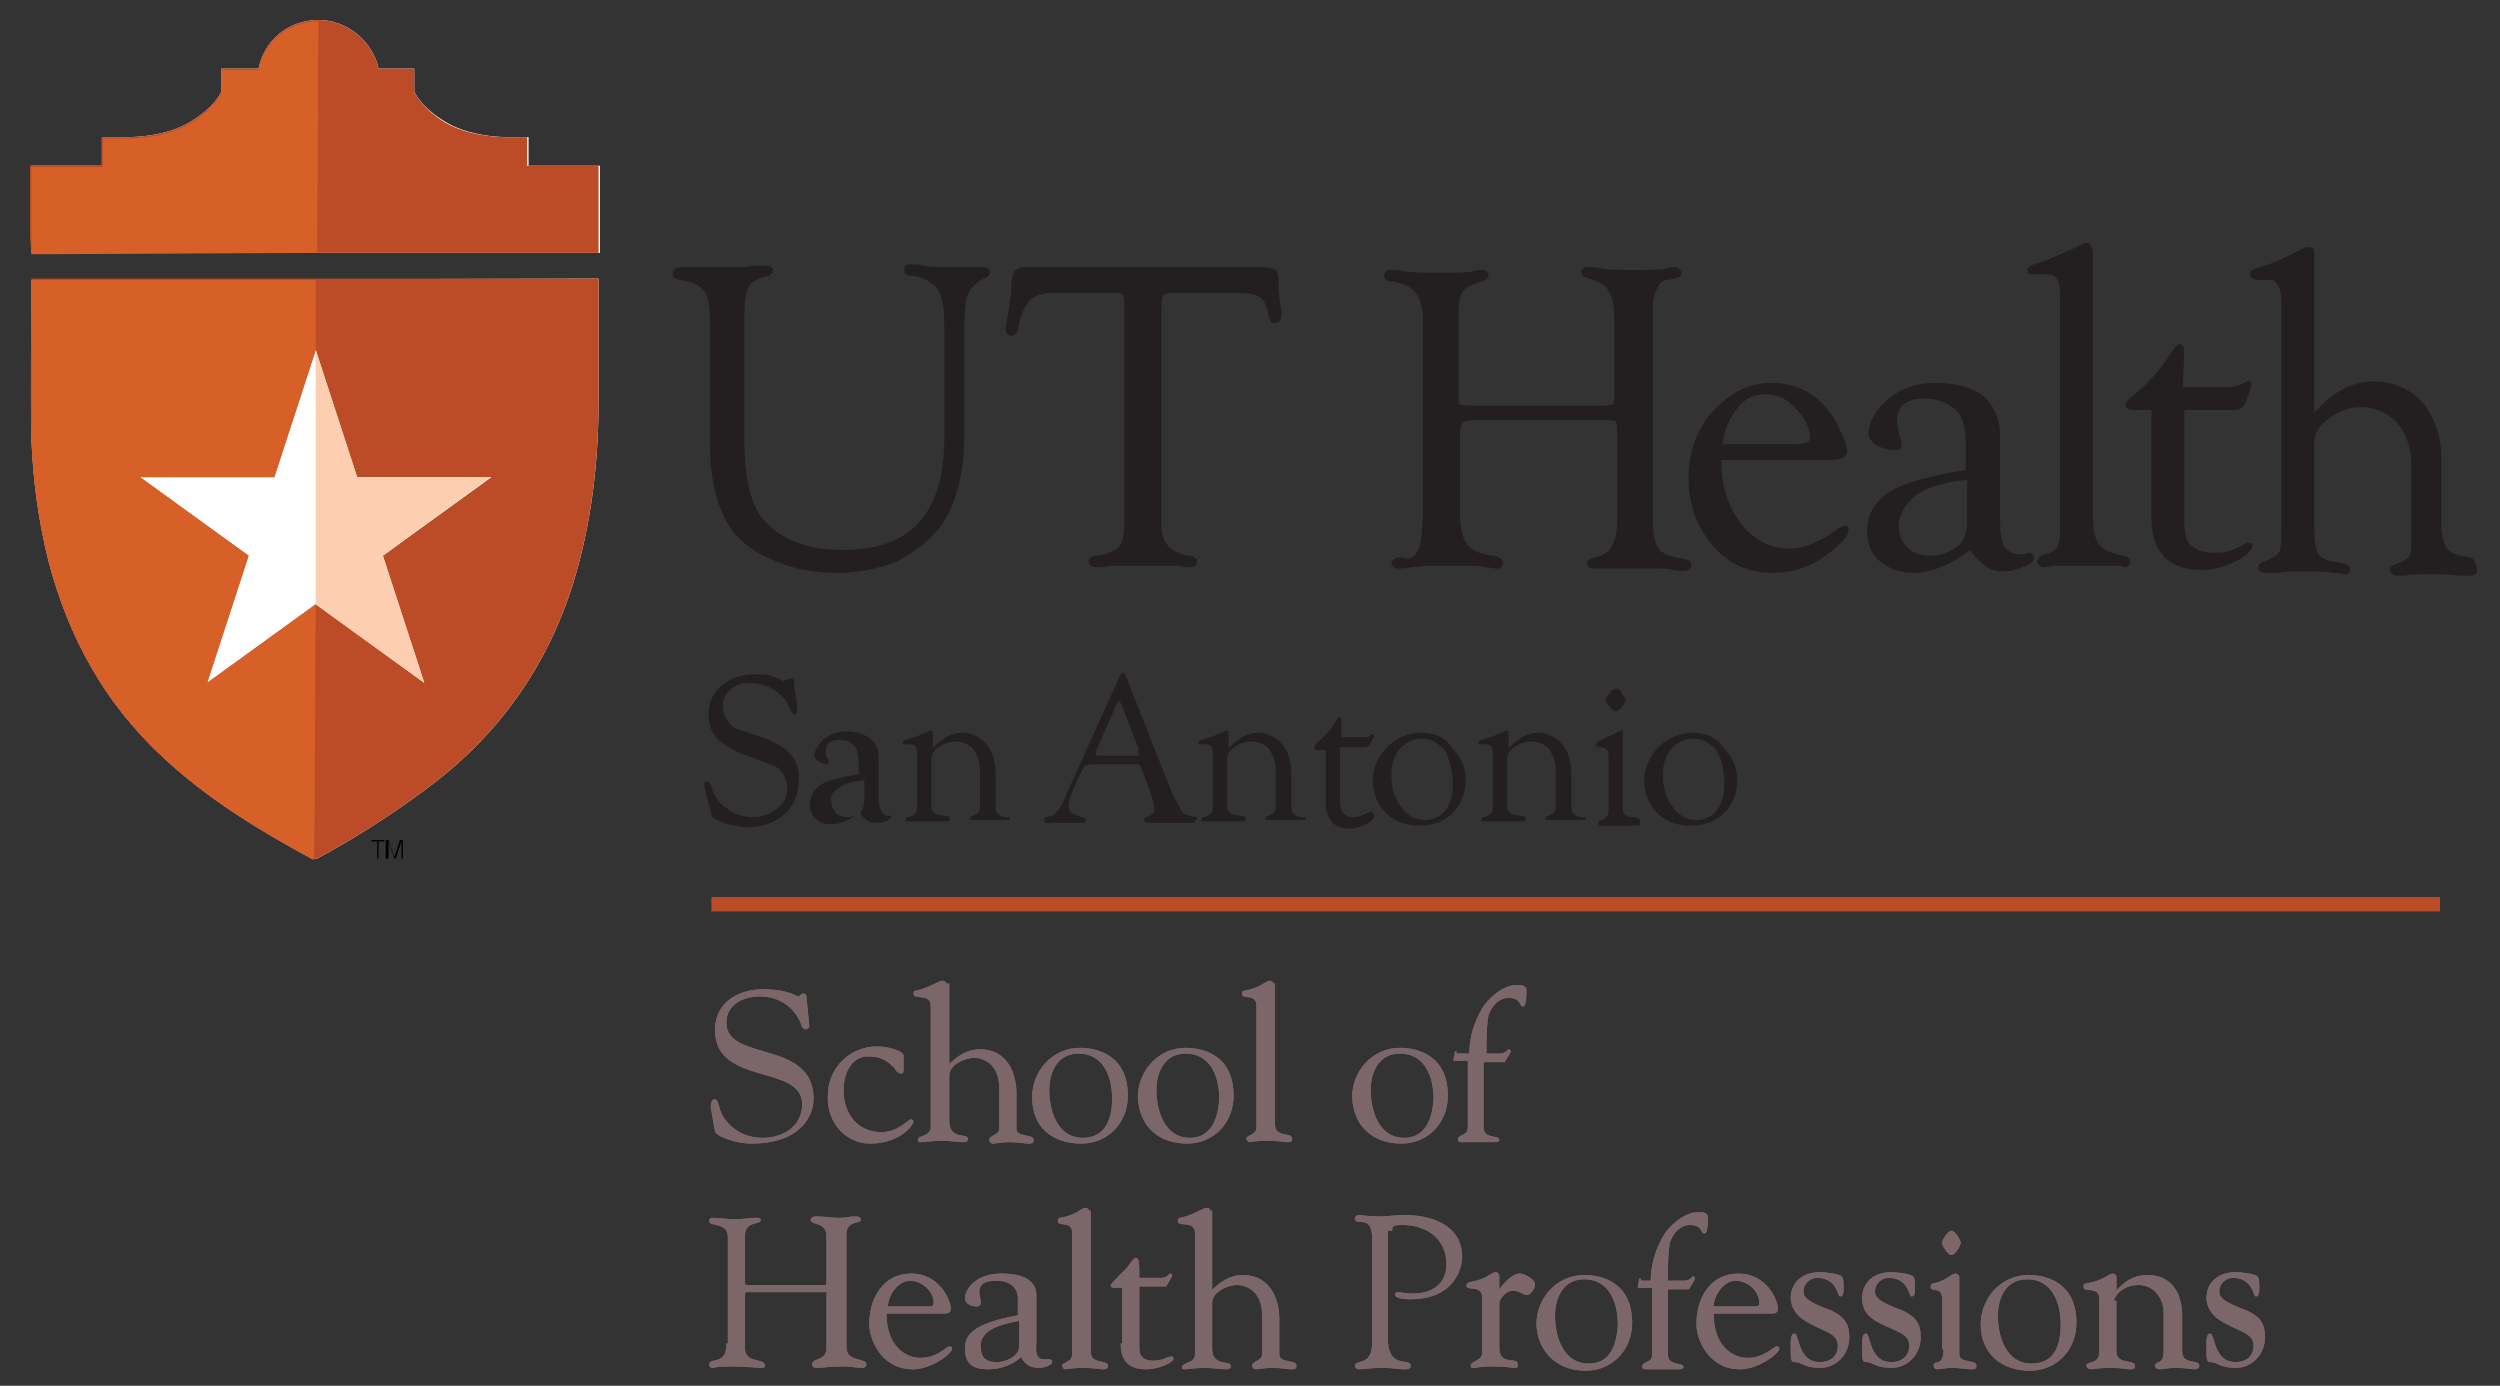 <?xml version="1.0" encoding="utf-8"?>
<!-- Generator: Adobe Illustrator 17.1.0, SVG Export Plug-In . SVG Version: 6.00 Build 0)  -->
<!DOCTYPE svg PUBLIC "-//W3C//DTD SVG 1.1//EN" "http://www.w3.org/Graphics/SVG/1.1/DTD/svg11.dtd">
<svg version="1.1" id="Layer_1" xmlns="http://www.w3.org/2000/svg" xmlns:xlink="http://www.w3.org/1999/xlink" x="0px" y="0px"
	 viewBox="0 0 175 97" enable-background="new 0 0 175 97" xml:space="preserve">
<rect x="0" y="0" width="175" height="97" fill="#333333" stroke="none"/>
<g>
	<path fill="#FFFFFF" d="M42,17.7v-1.1v-3.5v-1.5h-5v-2h-1.2c0,0-2.6,0.1-4.5-1c-1.9-1.1-2.3-2.2-2.3-2.2V4.8h-2.5
		c-0.4-1.9-2.2-3.4-4.2-3.4c-2.1,0-3.8,1.4-4.2,3.4h-2.6v1.6c0,0-0.4,1.1-2.3,2.2c-1.9,1.1-4.5,1-4.5,1H7.2v2h-5v1.5v3.5v1.1"/>
	<path fill="#FFFFFF" d="M2.2,19.6L2.2,19.6c0,3.1,0,8,0,11.1c0.1,2.9,0.5,5.8,1.2,8.6c1.4,5.3,3.9,9.9,8,13.7
		c3.1,2.9,6.7,5.1,10.4,7.1c0.1,0.1,0.3,0,0.4,0c2.6-1.4,5.1-3,7.4-4.7c5.1-3.7,8.6-8.5,10.5-14.5c1.3-4.2,1.8-8.5,1.8-12.9
		c0-2.3,0-6.3,0-8.5h0"/>
	<path fill="#BC4B27" d="M2.2,17.7l39.7,0v-1.1v-3.5v-1.5h-5v-2h-1.2c0,0-2.6,0.1-4.5-1C29.4,7.5,29,6.4,29,6.4V4.8h-2.5
		c-0.4-1.9-2.2-3.4-4.2-3.4c-2.1,0-3.8,1.4-4.2,3.4h-2.6v1.6c0,0-0.4,1.1-2.3,2.2c-1.9,1.1-4.5,1-4.5,1H7.1v2h-5v1.5v3.5L2.2,17.7"
		/>
	<path fill="#BC4B27" d="M2.2,30.7c0.1,2.9,0.5,5.8,1.2,8.6c1.4,5.3,3.9,9.9,8,13.7c3.1,2.9,6.7,5.1,10.4,7.1c0.1,0.1,0.3,0,0.4,0
		c2.6-1.4,5.1-3,7.4-4.7c5.1-3.7,8.6-8.5,10.5-14.5c1.3-4.2,1.8-8.5,1.8-12.9c0-2.3,0-6.3,0-8.5H2.2C2.2,22.7,2.1,27.6,2.2,30.7
		 M19.2,33.4l2.9-8.9l2.9,8.9h9.4l-7.6,5.5l2.9,8.9l-7.6-5.5l-7.6,5.5l2.9-8.9l-7.6-5.5H19.2z"/>
	<path fill="#D66027" d="M22.2,17.7l0.1-16.2c-2.1,0-3.8,1.4-4.2,3.4h-2.6v1.6c0,0-0.4,1.1-2.3,2.2c-1.9,1.1-4.5,1-4.5,1H7.2v2h-5
		v1.5v3.5v1.1L22.2,17.7z"/>
	<path fill="#D66027" d="M22.1,42.3l-7.6,5.5l2.9-8.9l-7.6-5.5h9.4l2.9-8.9l0-4.9H2.2c0,3.1,0,8,0,11.1c0.1,2.9,0.5,5.8,1.2,8.6
		c1.4,5.3,3.9,9.9,8,13.7c3.1,2.9,6.7,5.1,10.4,7.1c0.1,0.1,0.2,0,0.2,0L22.1,42.3z"/>
	<polygon fill="#FDCEB0" points="22.1,24.5 25,33.4 34.3,33.4 26.8,38.9 29.7,47.8 22.1,42.3 	"/>
</g>
<g>
	<path fill="#231F20" d="M65.8,36.9c1.1-1.5,1.7-3.7,1.7-6.4V23c0-1.2,0.1-2.1,0.3-2.5c0.2-0.4,0.6-0.8,1.1-1
		c0.3-0.1,0.4-0.3,0.4-0.4c0-0.2-0.1-0.4-0.4-0.4c-0.1,0-0.3,0-0.7,0c-0.3,0-1,0-2.1,0c-0.5,0-1,0-1.4-0.1c-0.4-0.1-0.8-0.1-1-0.1
		c-0.1,0-0.2,0-0.3,0.1c-0.1,0.1-0.1,0.2-0.1,0.3c0,0.2,0.1,0.4,0.5,0.4c0.8,0.1,1.4,0.4,1.8,0.9c0.4,0.6,0.5,1.5,0.5,2.7v7.8
		c0,2.6-0.6,4.6-1.8,5.9c-1.2,1.3-3,1.9-5.3,1.9c-2.6,0-4.5-0.8-5.7-2.3c-0.8-1.1-1.2-2.9-1.2-5.5v-7.6l0-1c0-1,0.1-1.6,0.3-2
		c0.2-0.4,0.6-0.6,1.1-0.7c0.4-0.1,0.6-0.2,0.6-0.5c0-0.1-0.1-0.3-0.4-0.3c-0.1,0-0.4,0-0.8,0c-0.4,0-0.7,0.1-0.8,0.1H51l-1.2,0
		c-0.2,0-0.5,0-1,0c-0.4,0-0.8,0-1,0c-0.6,0-0.7,0.2-0.7,0.5c0,0.2,0.1,0.3,0.5,0.4c0.9,0.1,1.4,0.4,1.7,0.8
		c0.3,0.4,0.4,1.1,0.4,2.2l0,0.9v7.7c0,2.1,0.4,3.9,1.1,5.2c0.6,1.2,1.7,2.1,3.1,2.7c1.4,0.7,3,1,4.7,1c1.5,0,2.9-0.3,4.2-0.8
		C64.1,38.6,65.1,37.8,65.8,36.9"/>
	<path fill="#231F20" d="M77.9,20.5c0.5,0,0.6,0.1,0.7,0.1c0,0,0.1,0.2,0.1,0.6l0,0.4v15c0,0.8-0.1,1.4-0.4,1.7
		c-0.3,0.3-0.8,0.5-1.5,0.6c-0.4,0-0.6,0.2-0.6,0.4c0,0.2,0.1,0.4,0.6,0.4c0.1,0,0.4,0,1-0.1c0.3,0,0.6,0,1.1,0l1.2,0l1.1,0
		c0.7,0,1.2,0,1.3,0c0.4,0.1,0.6,0.1,0.8,0.1c0.5,0,0.5-0.3,0.5-0.4c0-0.2-0.2-0.4-0.6-0.4c-1.2-0.2-1.9-0.9-1.9-2l0-0.6V21.5
		c0-0.6,0.1-0.8,0.1-0.8c0.1-0.1,0.2-0.2,0.8-0.2h4.3c0.8,0,1.4,0.1,1.7,0.3h0c0.3,0.2,0.5,0.7,0.6,1.3c0.1,0.4,0.2,0.6,0.5,0.5
		c0.2,0,0.4-0.1,0.4-0.6c0-0.2,0-0.4-0.1-0.7c0-0.3-0.1-0.7-0.1-1.3c0-0.8-0.1-1-0.2-1.1c-0.1-0.1-0.5-0.2-1.1-0.2H71.8
		c-0.4,0-0.6,0.1-0.8,0.3c-0.1,0.2-0.2,0.5-0.2,1c0,0.5-0.1,1.1-0.2,1.8c-0.1,0.6-0.2,1-0.2,1.2c0,0.4,0.2,0.5,0.4,0.5
		c0.4,0,0.5-0.5,0.5-0.7c0.2-0.9,0.5-1.5,0.8-1.8c0.3-0.3,0.9-0.5,1.7-0.5H77.9z"/>
	<path fill="#231F20" d="M112.7,39.8c0.3,0,0.5,0,0.7,0l1.1,0l1.1,0c0.8,0,1.3,0,1.5,0.1c0.7,0.1,1,0.1,1.2-0.1
		c0.1-0.1,0.1-0.2,0.1-0.3c0-0.2-0.2-0.3-0.6-0.4c-0.8-0.1-1.4-0.3-1.7-0.7c-0.3-0.4-0.4-1.1-0.4-2.2V21.5c0-0.5,0.1-0.9,0.3-1.3
		c0.2-0.4,0.4-0.6,0.7-0.6l0.6-0.1c0.4-0.1,0.4-0.3,0.4-0.4c0-0.1-0.1-0.4-0.5-0.4c-0.1,0-0.3,0-0.6,0.1c-0.4,0.1-1.2,0.1-2.3,0.1
		c-0.7,0-1.5,0-2.1-0.1c-0.5-0.1-0.8-0.1-1-0.1c-0.4,0-0.5,0.2-0.5,0.3c0,0.2,0.1,0.4,0.5,0.5c0.7,0.2,1.2,0.4,1.4,0.9
		c0.3,0.4,0.4,1.1,0.4,2.2v5.2c0,0.2,0,0.4-0.1,0.5c-0.1,0-0.3,0.1-0.8,0.1h-8.9c-0.8,0-1-0.1-1-0.1v0c-0.1-0.1-0.1-0.2-0.1-1v-5.4
		c0-0.7,0.1-1.2,0.3-1.5c0.2-0.3,0.7-0.5,1.3-0.7c0.3-0.1,0.5-0.2,0.5-0.4c0-0.2-0.1-0.4-0.5-0.4c-0.2,0-0.4,0-0.6,0.1
		c-0.6,0.1-1.3,0.1-2,0.1c-1,0-2,0-2.8-0.1c-0.4-0.1-0.7-0.1-0.9-0.1c-0.2,0-0.3,0-0.4,0.1c-0.1,0.1-0.1,0.2-0.1,0.3
		c0,0.2,0.1,0.4,0.5,0.4c0.8,0.1,1.4,0.4,1.7,0.8c0.3,0.4,0.5,1,0.5,1.8v13c0,1.4-0.1,2.4-0.2,2.9c-0.2,0.5-0.4,0.8-0.8,0.9L97.9,39
		c-0.4,0.1-0.5,0.3-0.5,0.4c0,0.1,0.1,0.4,0.5,0.4c0.1,0,0.4,0,1-0.1c0.4,0,0.7-0.1,0.9-0.1l1,0l1.3,0c0.9,0,1.5,0,1.8,0.1
		c0.4,0,0.6,0.1,0.8,0.1c0.2,0,0.4,0,0.4-0.1c0.1-0.1,0.1-0.2,0.1-0.3c0-0.3-0.2-0.4-0.7-0.5c-0.9-0.1-1.5-0.4-1.8-0.8
		c-0.3-0.4-0.5-1.1-0.5-2.1v-5.6c0-0.6,0.1-0.7,0.2-0.8c0.1-0.1,0.3-0.2,1-0.2h8.9c0.7,0,0.8,0.1,0.8,0.1c0,0,0.1,0.1,0.1,0.8v5.6
		l0,0.6c0,1.5-0.5,2.3-1.5,2.5c-0.4,0.1-0.6,0.2-0.6,0.4c0,0.1,0,0.2,0.1,0.3c0.1,0.1,0.2,0.1,0.3,0.1c0,0,0,0,0,0
		C111.7,39.8,112.1,39.8,112.7,39.8"/>
	<path fill="#231F20" d="M157.4,38l-0.1,0l-0.8,0.4c-0.4,0.2-0.9,0.3-1.5,0.3c-0.7,0-1.3-0.2-1.7-0.6c-0.3-0.3-0.4-0.9-0.4-1.9v-7.5
		h3.5c0.4,0,0.6-0.2,0.8-0.5l0.3-0.9c0.1-0.3,0.1-0.4,0.1-0.4c0-0.1,0-0.2-0.1-0.2c0,0-0.1-0.1-0.2,0c-0.1,0-0.2,0.1-0.4,0.2
		c-0.2,0.1-0.6,0.2-1,0.2h-3.1l0.1-2.5c0-0.4-0.2-0.5-0.3-0.5c-0.1,0-0.3,0.1-0.7,0.7c-0.6,1-1.5,2-2.7,3c-0.3,0.2-0.4,0.4-0.4,0.6
		c0,0.1,0.1,0.3,0.5,0.3h1.3v7.5c0,2.5,1.2,3.7,3.6,3.7c0.7,0,1.5-0.2,2.3-0.6c0.8-0.4,1.2-0.8,1.2-1.2
		C157.7,38.1,157.5,38,157.4,38"/>
	<path fill="#231F20" d="M123.6,27.6c0.8,0,1.5,0.3,2.1,1c0.7,0.7,1,1.4,1,2.1c0,0.3-0.6,0.4-1.1,0.4h-5c0.1-1.1,0.5-1.9,1-2.5v0
		C122.1,27.9,122.8,27.6,123.6,27.6 M129.1,36.8c-0.1,0-0.2,0.1-0.3,0.1c-1.3,1-2.5,1.5-3.5,1.5c-1.4,0-2.5-0.6-3.4-1.7
		c-0.9-1.2-1.4-2.6-1.4-4.3l0-0.2h5.6l1,0l1.1,0c0.7,0,1.1-0.2,1.1-0.6c0-0.2-0.1-0.7-0.4-1.3c-0.3-0.6-0.5-1.1-0.8-1.4
		c-1-1.4-2.4-2.1-4.1-2.1c-1.6,0-2.9,0.7-4.1,2c-1.2,1.3-1.7,2.9-1.7,4.7c0,1.9,0.6,3.4,1.7,4.7c1.1,1.3,2.5,1.9,4.2,1.9
		c1.5,0,2.9-0.5,4.2-1.6c0.7-0.6,1.1-1,1.1-1.4c0-0.1,0-0.2-0.1-0.3C129.3,36.8,129.2,36.8,129.1,36.8"/>
	<path fill="#231F20" d="M148.6,38.9c-1-0.2-1.6-0.5-1.8-1c-0.2-0.4-0.3-1.1-0.3-1.9V18.3l0-0.5v0c0-0.4-0.1-0.6-0.2-0.7
		c0,0-0.1-0.1-0.2-0.1c-0.1,0-0.2,0-0.4,0.1c-0.3,0.2-0.8,0.4-1.5,0.7l-0.9,0.4c-0.3,0.1-0.6,0.2-0.9,0.3c-0.3,0.1-0.5,0.2-0.5,0.4
		c0,0.1,0,0.3,0.3,0.3c0.1,0,0.2,0,0.3,0h0l0.8,0c0.6,0,0.9,0.4,0.9,1.3v16.8c0,0.5-0.1,0.8-0.2,1c-0.1,0.2-0.4,0.4-0.9,0.5
		c-0.3,0.1-0.5,0.3-0.5,0.5c0,0.1,0.1,0.4,0.5,0.4c0,0,0.1,0,0.6-0.1c0.2,0,0.8,0,1.8,0l2.1,0c0.3,0,0.5,0,0.7,0
		c0.2,0,0.3,0.1,0.4,0.1c0.1,0,0.2,0,0.3-0.1c0.1-0.1,0.1-0.2,0.1-0.3C149.1,39.1,148.9,38.9,148.6,38.9"/>
	<path fill="#231F20" d="M134.2,34.6c0.8-0.5,2-0.9,3.5-1v2.9c0,0.7-0.2,1.3-0.5,1.6c-0.6,0.5-1.2,0.8-2.1,0.8
		c-0.7,0-1.2-0.2-1.6-0.6c-0.4-0.4-0.6-0.9-0.6-1.6C133,35.9,133.4,35.2,134.2,34.6 M142.1,38.7c-0.1,0-0.2,0-0.4,0.1
		c-0.1,0-0.2,0-0.3,0c-0.5,0-0.8-0.2-1.1-0.5c-0.2-0.4-0.3-1-0.3-2v-5.9c0-1.1-0.4-2-1.2-2.7c-0.8-0.6-1.9-0.9-3.3-0.9
		c-1.5,0-2.8,0.5-3.7,1.5c-0.7,0.7-1,1.4-1,2.1c0,0.3,0.2,0.5,0.6,0.8c0.4,0.2,0.8,0.3,1.3,0.3c0.1,0,0.2,0,0.3-0.1
		c0.1-0.1,0.1-0.2,0.1-0.3c0-0.1,0-0.3-0.1-0.5c-0.1-0.4-0.2-0.8-0.2-1.1c0-1.1,0.6-1.6,1.9-1.6c1,0,1.7,0.3,2.3,0.9
		c0.4,0.4,0.6,1.2,0.6,2.3v1.8c-2.5,0.4-4.3,0.9-5.3,1.5c-1.1,0.7-1.6,1.6-1.6,2.8c0,0.9,0.3,1.6,0.9,2.1c0.6,0.5,1.4,0.8,2.3,0.8
		c1.2,0,2.6-0.5,4-1.6c0.7,1,1.4,1.5,2.3,1.5c0.5,0,0.9-0.1,1.4-0.3c0.5-0.2,0.8-0.4,0.8-0.6c0-0.1,0-0.2-0.1-0.2
		C142.3,38.7,142.2,38.7,142.1,38.7"/>
	<path fill="#231F20" d="M172.8,39c-0.8-0.1-1.3-0.3-1.5-0.6c-0.2-0.3-0.4-0.8-0.4-1.5v-4.8c0-1.6-0.5-2.9-1.3-3.9
		c-0.9-1-2.1-1.5-3.5-1.5c-1.5,0-2.9,0.8-4.1,2.2V18.9c0-0.3,0-0.6,0-0.8c0-0.2,0-0.3,0-0.4c0-0.4-0.2-0.4-0.4-0.4
		c-0.1,0-0.2,0-0.4,0.1L160,18c-0.8,0.4-1.5,0.6-2.1,0.8c-0.3,0.1-0.4,0.2-0.4,0.4c0,0.2,0.1,0.2,0.2,0.3c0.1,0,0.2,0.1,0.3,0.1h0
		l0.8,0c0.2,0,0.4,0,0.5,0.2c0.3,0.2,0.4,0.8,0.4,1.5v15.8c0,1.1-0.1,1.5-0.2,1.6c-0.1,0.2-0.5,0.4-1,0.6c-0.4,0.1-0.4,0.3-0.4,0.5
		c0,0.1,0.1,0.3,0.5,0.3c0.1,0,0.4,0,0.7,0c0.7-0.1,1.3-0.1,1.7-0.1c1.2,0,1.9,0,2.3,0.1c0.5,0,0.7,0.1,0.8,0.1
		c0.4,0,0.4-0.2,0.4-0.3c0-0.3-0.2-0.4-0.6-0.5c-0.9-0.1-1.4-0.3-1.6-0.6c-0.2-0.3-0.3-0.9-0.3-1.9v-5.9c0-0.6,0.3-1.2,1-1.7
		c0.7-0.5,1.4-0.8,2.2-0.8c1.1,0,1.9,0.4,2.6,1.1c0.6,0.7,1,1.7,1,3v5l0,0.5c0,0.5-0.1,0.8-0.2,0.9c-0.1,0.1-0.3,0.3-0.9,0.5
		c-0.3,0.1-0.4,0.2-0.4,0.4c0,0.1,0.1,0.4,0.5,0.4c0.1,0,0.2,0,0.5,0c0.4-0.1,1.1-0.1,2-0.1c0.5,0,1.2,0,1.9,0.1c0.4,0,0.6,0,0.7,0
		c0.4,0,0.5-0.2,0.5-0.4C173.3,39.3,173.2,39.1,172.8,39"/>
	<path fill="#231F20" d="M53.3,51.6c-0.9-0.3-1.5-0.5-1.8-0.6c-0.2-0.1-0.4-0.3-0.6-0.6c-0.2-0.3-0.3-0.6-0.3-1
		c0-0.5,0.2-0.8,0.5-1.1c0.3-0.3,0.8-0.5,1.3-0.5c0.7,0,1.3,0.2,1.8,0.5c0.5,0.3,0.9,0.8,1.1,1.3c0.1,0.3,0.2,0.4,0.3,0.4
		c0.1,0,0.2,0,0.2-0.3c0,0,0-0.1,0-0.3l-0.1-0.8c-0.1-0.4-0.1-0.7-0.1-0.7c0-0.2,0-0.3-0.1-0.4c0,0-0.1,0-0.1,0c-0.1,0-0.1,0-0.1,0
		L55,47.6c-0.1,0.1-0.2,0.1-0.3,0l-0.5-0.2c-0.4-0.2-0.8-0.2-1.4-0.2c-0.9,0-1.7,0.3-2.3,0.8c-0.6,0.5-0.9,1.2-0.9,2
		c0,0.7,0.2,1.3,0.7,1.8c0.5,0.4,1.2,0.9,2.3,1.2c1,0.4,1.7,0.6,1.9,0.8c0.4,0.4,0.6,0.8,0.6,1.4c0,0.6-0.2,1-0.7,1.4
		c-0.5,0.4-1,0.6-1.7,0.6c-0.7,0-1.3-0.2-1.8-0.6c-0.6-0.4-0.9-0.9-1.1-1.5c-0.1-0.3-0.2-0.4-0.3-0.4c0,0-0.1,0-0.1,0
		c0,0-0.1,0.1-0.1,0.2c0,0.2,0.1,0.5,0.2,1c0.1,0.4,0.2,0.6,0.2,0.7c0.1,0.3,0.1,0.4,0.1,0.5c0,0.1,0.1,0.1,0.2,0.2
		c0.2,0.1,0.6,0.3,1,0.4c0.5,0.1,0.9,0.2,1.3,0.2c1.1,0,1.9-0.3,2.6-0.9c0.7-0.6,1-1.4,1-2.3C56.1,53.2,55.1,52.2,53.3,51.6"/>
	<path fill="#231F20" d="M58.8,55.1c0.4-0.3,1-0.4,1.7-0.5V56c0,0.4-0.1,0.6-0.2,0.8c-0.3,0.3-0.6,0.4-1,0.4c-0.3,0-0.6-0.1-0.8-0.3
		c-0.2-0.2-0.3-0.5-0.3-0.8C58.1,55.7,58.3,55.4,58.8,55.1 M62.6,57.1c0,0-0.1,0-0.2,0c0,0-0.1,0-0.2,0c-0.2,0-0.4-0.1-0.5-0.3
		c-0.1-0.2-0.2-0.5-0.2-1V53c0-0.6-0.2-1-0.6-1.3c-0.4-0.3-0.9-0.5-1.6-0.5c-0.7,0-1.3,0.2-1.8,0.7c-0.3,0.4-0.5,0.7-0.5,1
		c0,0.1,0.1,0.3,0.3,0.4c0.2,0.1,0.4,0.2,0.6,0.2c0.1,0,0.1,0,0.1-0.1c0,0,0-0.1,0-0.1c0-0.1,0-0.2-0.1-0.2
		c-0.1-0.2-0.1-0.4-0.1-0.5c0-0.5,0.3-0.8,0.9-0.8c0.5,0,0.8,0.1,1.1,0.4c0.2,0.2,0.3,0.6,0.3,1.1v0.9c-1.2,0.2-2.1,0.4-2.6,0.7
		c-0.5,0.3-0.8,0.8-0.8,1.4c0,0.4,0.1,0.8,0.4,1c0.3,0.3,0.7,0.4,1.1,0.4c0.6,0,1.3-0.3,2-0.8c0.3,0.5,0.7,0.7,1.1,0.7
		c0.2,0,0.4,0,0.7-0.1c0.2-0.1,0.4-0.2,0.4-0.3c0,0,0-0.1,0-0.1C62.7,57.1,62.6,57.1,62.6,57.1"/>
	<path fill="#231F20" d="M70.6,57.2l-0.3,0c-0.3-0.1-0.5-0.2-0.6-0.5l0-0.4l0-0.2v-1.8c0-0.9-0.2-1.6-0.5-2c-0.5-0.7-1.1-1-1.9-1
		c-0.7,0-1.4,0.4-2,1.1v-0.7c0-0.1,0-0.2,0-0.3c0-0.1,0-0.2,0-0.2c-0.1-0.1-0.2-0.1-0.3,0c0,0-0.1,0.1-0.3,0.1l-0.4,0.2
		c-0.3,0.1-0.6,0.2-0.9,0.3c-0.1,0-0.2,0.1-0.2,0.2c0,0.1,0,0.1,0.1,0.1c0,0,0.1,0,0.1,0l0.3,0c0.2,0,0.4,0.1,0.4,0.2
		c0.1,0.1,0.1,0.4,0.1,0.7v3.3c0,0.3,0,0.5-0.1,0.6c-0.1,0.1-0.2,0.2-0.5,0.3c-0.1,0-0.2,0.1-0.2,0.2c0,0,0,0.1,0,0.1
		c0,0,0.1,0,0.1,0c0,0,0.1,0,0.3,0c0.1,0,0.6,0,1.4,0c0.4,0,0.6,0,0.7,0c0.2,0,0.3,0,0.4,0c0.2,0,0.2-0.1,0.2-0.2
		c0-0.1-0.1-0.2-0.3-0.2c-0.6,0-1-0.2-1-0.6l0-0.6v-2.8c0-0.3,0.2-0.6,0.5-0.8c0.3-0.2,0.7-0.4,1.1-0.4c0.6,0,1,0.2,1.3,0.5
		c0.3,0.4,0.5,0.9,0.5,1.6v2.5c0,0.3-0.1,0.4-0.3,0.5l-0.2,0.1c-0.1,0-0.2,0.1-0.2,0.2c0,0.1,0,0.1,0.1,0.1l0.1,0l0.2,0h0.3l0.7,0
		c0.4,0,0.7,0,0.9,0c0.1,0,0.2,0,0.3,0c0.1,0,0.2,0,0.2-0.1c0,0,0-0.1,0-0.1C70.9,57.3,70.8,57.2,70.6,57.2"/>
	<path fill="#231F20" d="M114.5,57.2l-0.3,0c-0.2,0-0.4-0.1-0.5-0.2c-0.1-0.1-0.1-0.3-0.1-0.7v-5c0-0.2-0.1-0.2-0.1-0.2l0,0
		l-0.4,0.2c-0.4,0.2-0.8,0.4-1,0.5c-0.3,0.1-0.4,0.2-0.4,0.3c0,0,0,0.1,0,0.1c0,0,0.1,0.1,0.3,0.1c0.2,0,0.4,0.1,0.5,0.2
		c0.1,0.1,0.1,0.4,0.1,0.8v3.2c0,0.3,0,0.5-0.1,0.6c-0.1,0.1-0.2,0.2-0.3,0.3l-0.1,0c-0.1,0-0.2,0.1-0.2,0.2c0,0.1,0,0.2,0.2,0.2
		c0.1,0,0.1,0,0.3,0c0.1,0,0.1,0,0.2,0l0.5,0l0.5,0c0.2,0,0.4,0,0.5,0c0.2,0,0.4,0,0.5,0c0.2,0,0.2-0.1,0.2-0.2
		C114.8,57.3,114.7,57.3,114.5,57.2"/>
	<path fill="#231F20" d="M110.9,57.2l-0.3,0c-0.3-0.1-0.5-0.2-0.6-0.5l0-0.4l0-0.2v-1.8c0-0.9-0.2-1.6-0.5-2c-0.5-0.7-1.1-1-1.9-1
		c-0.7,0-1.4,0.4-2,1.1v-0.7c0-0.1,0-0.2,0-0.3c0-0.1,0-0.2,0-0.2c-0.1-0.1-0.2-0.1-0.3,0c0,0-0.1,0.1-0.3,0.1l-0.4,0.2
		c-0.3,0.1-0.6,0.2-0.9,0.3c-0.1,0-0.2,0.1-0.2,0.2c0,0.1,0,0.1,0.1,0.1c0,0,0.1,0,0.1,0l0.3,0c0.2,0,0.4,0.1,0.4,0.2
		c0.1,0.1,0.1,0.4,0.1,0.7v3.3c0,0.3,0,0.5-0.1,0.6c-0.1,0.1-0.2,0.2-0.5,0.3c-0.1,0-0.2,0.1-0.2,0.2c0,0,0,0.1,0,0.1
		c0,0,0.1,0,0.1,0c0,0,0.1,0,0.3,0c0.1,0,0.6,0,1.4,0c0.4,0,0.6,0,0.7,0c0.2,0,0.3,0,0.4,0c0.2,0,0.2-0.1,0.2-0.2
		c0-0.1-0.1-0.2-0.3-0.2c-0.6,0-1-0.2-1-0.6l0-0.6v-2.8c0-0.3,0.2-0.6,0.5-0.8c0.3-0.2,0.7-0.4,1.1-0.4c0.6,0,1,0.2,1.3,0.5
		c0.3,0.4,0.5,0.9,0.5,1.6v2.5c0,0.3-0.1,0.4-0.3,0.5l-0.2,0.1c-0.1,0-0.2,0.1-0.2,0.2c0,0.1,0,0.1,0.1,0.1l0.1,0l0.2,0h0.3l0.7,0
		c0.4,0,0.7,0,0.9,0c0.1,0,0.2,0,0.3,0c0.1,0,0.2,0,0.2-0.1c0,0,0-0.1,0-0.1C111.2,57.3,111.1,57.2,110.9,57.2"/>
	<path fill="#231F20" d="M101.7,54.9c0,0.8-0.2,1.4-0.5,1.8c-0.3,0.4-0.8,0.7-1.4,0.7c-0.7,0-1.3-0.3-1.7-0.9
		c-0.5-0.6-0.7-1.4-0.7-2.3c0-0.7,0.2-1.3,0.6-1.8c0.4-0.4,0.9-0.7,1.5-0.7c0.7,0,1.2,0.3,1.7,0.9C101.4,53.1,101.7,53.9,101.7,54.9
		 M99.5,51.3c-0.9,0-1.7,0.3-2.4,1c-0.6,0.6-1,1.4-1,2.3c0,0.9,0.3,1.7,0.9,2.3c0.6,0.6,1.4,0.9,2.3,0.9c1,0,1.8-0.3,2.4-0.9
		c0.6-0.6,0.9-1.4,0.9-2.3c0-0.9-0.3-1.6-1-2.3C101.2,51.6,100.4,51.3,99.5,51.3"/>
	<path fill="#231F20" d="M113.1,48.2c-0.1,0-0.3,0.1-0.4,0.3c-0.2,0.2-0.3,0.4-0.3,0.5c0,0.1,0.1,0.3,0.3,0.5
		c0.2,0.2,0.3,0.3,0.4,0.3c0.1,0,0.3-0.1,0.4-0.3c0.2-0.2,0.3-0.4,0.3-0.5c0-0.1,0-0.1-0.1-0.2l-0.2-0.3
		C113.4,48.3,113.3,48.2,113.1,48.2"/>
	<path fill="#231F20" d="M79.7,52.8c0,0.1-0.1,0.1-0.3,0.1h-2.2l-0.2,0c-0.3,0-0.3-0.1-0.3-0.2c0,0,0-0.1,0.1-0.3l1.4-3.2
		c0-0.1,0.1-0.1,0.1-0.1c0,0,0.1,0,0.2,0.2l1.2,3.1l0,0.1l0,0C79.6,52.7,79.7,52.7,79.7,52.8 M83.7,57.2c-0.5-0.1-0.8-0.2-0.9-0.3
		c-0.1-0.1-0.3-0.5-0.6-1.1L82,55.4l-3.2-8.1c-0.1-0.2-0.1-0.2-0.2-0.2c-0.1,0-0.2,0.1-0.2,0.2l-3.8,8.4l-0.2,0.5
		c-0.1,0.2-0.2,0.4-0.4,0.6c-0.2,0.3-0.3,0.3-0.4,0.3l-0.3,0.1c-0.1,0-0.2,0.1-0.2,0.2c0,0.1,0,0.2,0.2,0.2c0,0,0,0,0.4,0
		c0.1,0,0.2,0,0.3,0c0.3,0,0.6,0,0.8,0l0.7,0c0.1,0,0.2,0,0.3,0c0.1,0,0.2,0,0.2-0.1c0,0,0-0.1,0-0.1c0-0.1-0.1-0.2-0.3-0.2
		c-0.3-0.1-0.6-0.2-0.7-0.3c-0.1-0.1-0.2-0.3-0.2-0.5c0-0.2,0.1-0.6,0.3-1.1l0.5-1.1c0.2-0.4,0.3-0.5,0.3-0.6c0.1,0,0.2-0.1,0.7-0.1
		h2.7c0.3,0,0.5,0,0.5,0.1c0,0,0.1,0.1,0.2,0.5l0.4,1c0.3,0.8,0.4,1.3,0.4,1.5c0,0.3-0.1,0.4-0.3,0.5l-0.2,0.1
		c-0.2,0-0.2,0.1-0.2,0.2c0,0.1,0,0.2,0.2,0.2c0.1,0,0.1,0,0.2,0c0.2,0,0.6,0,1.3,0c0.6,0,1.1,0,1.4,0c0.1,0,0.2,0,0.3,0
		c0.2,0,0.2-0.1,0.2-0.2C83.9,57.3,83.8,57.2,83.7,57.2"/>
	<path fill="#231F20" d="M120.7,54.9c0,0.8-0.2,1.4-0.5,1.8c-0.3,0.4-0.8,0.7-1.4,0.7c-0.7,0-1.3-0.3-1.7-0.9
		c-0.5-0.6-0.7-1.4-0.7-2.3c0-0.7,0.2-1.3,0.6-1.8c0.4-0.4,0.9-0.7,1.5-0.7c0.7,0,1.2,0.3,1.7,0.9C120.5,53.1,120.7,53.9,120.7,54.9
		 M118.5,51.3c-0.9,0-1.7,0.3-2.4,1c-0.6,0.6-1,1.4-1,2.3c0,0.9,0.3,1.7,0.9,2.3c0.6,0.6,1.4,0.9,2.3,0.9c1,0,1.8-0.3,2.4-0.9
		c0.6-0.6,0.9-1.4,0.9-2.3c0-0.9-0.3-1.6-1-2.3C120.2,51.6,119.4,51.3,118.5,51.3"/>
	<path fill="#231F20" d="M91.3,57.2l-0.3,0c-0.3-0.1-0.5-0.2-0.6-0.5l0-0.4l0-0.2v-1.8c0-0.9-0.2-1.6-0.5-2c-0.5-0.7-1.1-1-1.9-1
		c-0.7,0-1.4,0.4-2,1.1v-0.7c0-0.1,0-0.2,0-0.3c0-0.1,0-0.2,0-0.2c-0.1-0.1-0.2-0.1-0.3,0c0,0-0.1,0.1-0.3,0.1L85,51.5
		c-0.3,0.1-0.6,0.2-0.9,0.3c-0.1,0-0.2,0.1-0.2,0.2c0,0.1,0,0.1,0.1,0.1c0,0,0.1,0,0.1,0l0.3,0c0.2,0,0.4,0.1,0.4,0.2
		c0.1,0.1,0.1,0.3,0.1,0.7v3.3c0,0.3,0,0.5-0.1,0.6c-0.1,0.1-0.2,0.2-0.5,0.3c-0.1,0-0.2,0.1-0.2,0.2c0,0,0,0.1,0,0.1
		c0,0,0.1,0,0.1,0c0,0,0.1,0,0.3,0c0.1,0,0.6,0,1.4,0c0.4,0,0.6,0,0.7,0c0.2,0,0.3,0,0.4,0c0.2,0,0.2-0.1,0.2-0.2
		c0-0.1-0.1-0.2-0.3-0.2c-0.6,0-1-0.2-1-0.6l0-0.6v-2.8c0-0.3,0.2-0.6,0.5-0.8c0.3-0.2,0.7-0.4,1.1-0.4c0.6,0,1,0.2,1.3,0.5
		c0.3,0.4,0.5,0.9,0.5,1.6v2.5c0,0.3-0.1,0.4-0.3,0.5l-0.2,0.1c-0.1,0-0.2,0.1-0.2,0.2c0,0.1,0,0.1,0.1,0.1l0.1,0l0.2,0h0.3l0.7,0
		c0.4,0,0.7,0,0.9,0c0.1,0,0.2,0,0.3,0c0.1,0,0.2,0,0.2-0.1c0,0,0-0.1,0-0.1C91.6,57.3,91.5,57.2,91.3,57.2"/>
	<path fill="#231F20" d="M96,56.8L96,56.8L95.5,57c-0.2,0.1-0.4,0.2-0.7,0.2c-0.4,0-0.6-0.1-0.8-0.3c-0.1-0.1-0.2-0.4-0.2-0.9v-3.7
		h1.7c0.2,0,0.3-0.1,0.4-0.2l0.2-0.4c0.1-0.1,0.1-0.2,0.1-0.2c0,0,0-0.1,0-0.1c0,0-0.1,0-0.1,0c0,0-0.1,0-0.2,0.1
		c-0.1,0.1-0.3,0.1-0.5,0.1h-1.5l0-1.2c0-0.2-0.1-0.2-0.1-0.2c-0.1,0-0.1,0-0.3,0.3c-0.3,0.5-0.7,1-1.3,1.5
		c-0.1,0.1-0.2,0.2-0.2,0.3c0,0.1,0,0.2,0.2,0.2h0.6v3.7c0,1.2,0.6,1.8,1.7,1.8c0.3,0,0.7-0.1,1.1-0.3c0.4-0.2,0.6-0.4,0.6-0.6
		C96.1,56.8,96,56.8,96,56.8"/>
</g>
<g>
	<path d="M25.9,58.8h1v0.1h-0.4v1.2h-0.1v-1.2h-0.4V58.8z"/>
	<path d="M27,60.1v-1.3h0.2l0.4,1.2h0l0.4-1.2h0.2v1.3h-0.1v-1.2h0l-0.4,1.2h-0.1l-0.4-1.2h0v1.2H27z"/>
</g>
<g>
	<line fill="none" stroke="#BC4B27" x1="49.8" y1="63.3" x2="170.8" y2="63.3"/>
</g>
<g>
	<path fill="#7B6669" stroke="#7B6669" stroke-width="0.103" stroke-miterlimit="10" d="M156.4,92.9c0.6,0.3,1.4,0.5,1.4,1.3
		c0,0.8-0.6,1.2-1.3,1.2c-1.6,0-1.5-2-1.8-2c-0.2,0-0.2,0.5-0.2,0.7c0,1.2,0,1.2,0.3,1.2c0.4,0,0.6,0.4,1.7,0.4c1.1,0,2-0.9,2-2.1
		c0-1-0.4-1.4-1.2-1.8c-1.6-0.6-2-0.9-2-1.4c0-0.6,0.5-1,1-1c1.4,0,1.5,1.3,1.6,1.3c0.2,0,0.2-0.2,0.2-0.6c0-0.1,0-0.6-0.1-0.7
		c-0.2-0.2-1.2-0.3-1.5-0.3c-1.1,0-2,0.6-2,1.8C154.6,92.1,155.6,92.5,156.4,92.9 M147.9,91.1c0-0.2,0.5-1.2,1.8-1.2
		c1.2,0,1.8,1.1,1.8,1.9v2.8c0,1-0.6,0.7-0.6,1c0,0.1,0.1,0.2,0.3,0.2s0.5-0.1,1.1-0.1c0.7,0,1.1,0.1,1.3,0.1c0.1,0,0.3,0,0.3-0.2
		c0-0.4-1.2,0-1.2-1v-2.5c0-1.1-0.4-2.8-2.4-2.8c-1.5,0-2.2,1.3-2.2,1.1v-1c0-0.1-0.1-0.2-0.2-0.2c-0.3,0-0.6,0.5-1.9,0.7
		c-0.1,0-0.1,0.1-0.1,0.2c0,0.3,1.1-0.1,1.1,0.8v3.7c0,1-0.9,0.7-0.9,1c0,0.1,0.1,0.2,0.3,0.2c0.2,0,0.5-0.1,1.3-0.1
		c0.9,0,1.2,0.1,1.4,0.1c0.2,0,0.3,0,0.3-0.2c0-0.4-1.3,0-1.3-1V91.1z M142.2,95.5c-1.8,0-2.4-1.9-2.4-3.4c0-1.3,0.6-2.6,2.1-2.6
		c1.8,0,2.4,1.7,2.4,3.2C144.3,94.7,143.5,95.5,142.2,95.5 M142.1,95.9c1.8,0,3.2-1.4,3.2-3.3c0-2.8-2.1-3.3-3.3-3.3
		c-1.9,0-3.3,1.6-3.3,3.4C138.7,94.7,140.1,95.9,142.1,95.9 M136.6,86.2c-0.2,0-0.6,0.6-0.6,0.8c0,0.2,0.4,0.8,0.6,0.8
		c0.2,0,0.6-0.6,0.6-0.8S136.8,86.2,136.6,86.2 M136.1,94.4c0,1.4-0.7,0.8-0.7,1.2c0,0.1,0.1,0.2,0.2,0.2c0.2,0,0.6-0.1,1-0.1
		c0.6,0,1.1,0.1,1.4,0.1c0.2,0,0.3,0,0.3-0.2c0-0.4-1.2-0.1-1.2-0.8v-5.4c0-0.1-0.1-0.2-0.2-0.2c-0.3,0-0.6,0.5-1.6,0.7
		c-0.1,0-0.1,0.1-0.1,0.2c0,0.3,0.8-0.1,0.8,0.8V94.4z M132.3,92.9c0.6,0.3,1.4,0.5,1.4,1.3c0,0.8-0.6,1.2-1.3,1.2
		c-1.6,0-1.5-2-1.8-2c-0.2,0-0.2,0.5-0.2,0.7c0,1.2,0,1.2,0.3,1.2c0.4,0,0.6,0.4,1.7,0.4c1.1,0,2-0.9,2-2.1c0-1-0.4-1.4-1.2-1.8
		c-1.6-0.6-2-0.9-2-1.4c0-0.6,0.5-1,1-1c1.4,0,1.5,1.3,1.6,1.3c0.2,0,0.2-0.2,0.2-0.6c0-0.1,0-0.6-0.1-0.7c-0.2-0.2-1.2-0.3-1.5-0.3
		c-1.1,0-2,0.6-2,1.8C130.4,92.1,131.4,92.5,132.3,92.9 M127.3,92.9c0.6,0.3,1.4,0.5,1.4,1.3c0,0.8-0.6,1.2-1.3,1.2
		c-1.6,0-1.5-2-1.8-2c-0.2,0-0.2,0.5-0.2,0.7c0,1.2,0,1.2,0.3,1.2c0.4,0,0.6,0.4,1.7,0.4c1.1,0,2-0.9,2-2.1c0-1-0.4-1.4-1.2-1.8
		c-1.6-0.6-2-0.9-2-1.4c0-0.6,0.5-1,1-1c1.4,0,1.5,1.3,1.6,1.3c0.2,0,0.2-0.2,0.2-0.6c0-0.1,0-0.6-0.1-0.7c-0.2-0.2-1.2-0.3-1.5-0.3
		c-1.1,0-2,0.6-2,1.8C125.5,92.1,126.5,92.5,127.3,92.9 M119.9,91.5c0-0.8,0.7-1.9,1.6-1.9c0.8,0,1.7,0.7,1.7,1.6
		c0,0.2-0.1,0.3-0.3,0.3H119.9z M123.9,91.9c0.3,0,0.5,0,0.5-0.3c0-0.6-0.8-2.4-2.7-2.4c-1.9,0-2.9,1.6-2.9,3.5c0,1,0.8,3.1,3,3.1
		c1.3,0,2.7-1.1,2.7-1.4c0,0,0-0.1-0.1-0.1c-0.3,0-0.8,0.8-2.1,0.8c-0.9,0-2.4-0.7-2.4-3.2H123.9z M114.8,89.5l-0.1,0.6h1v4.7
		c0,0.7-0.7,0.5-0.7,0.9c0,0.1,0.2,0.1,0.2,0.1h2.3c0.1,0,0.3,0,0.3-0.1c0-0.3-1.1,0-1.1-0.9v-4.6h1.5l0.3-0.5
		c0-0.1,0.1-0.1,0.1-0.2c0,0,0-0.1-0.1-0.1c0,0-0.2,0.3-0.6,0.3h-1.2c0-0.8,0-1.7,0.1-2.5c0.1-0.7,0.7-1.5,1.5-1.5
		c0.9,0,0.8,0.6,1,0.6c0.2,0,0.2-0.8,0.2-1.1c0-0.3-0.4-0.3-0.6-0.3c-1.1,0-2.1,1.1-2.4,1.6c-0.6,1-0.9,2.1-0.9,3.2H114.8z
		 M111.2,95.5c-1.8,0-2.4-1.9-2.4-3.4c0-1.3,0.6-2.6,2.1-2.6c1.8,0,2.4,1.7,2.4,3.2C113.2,94.7,112.4,95.5,111.2,95.5 M111,95.9
		c1.8,0,3.2-1.4,3.2-3.3c0-2.8-2.1-3.3-3.3-3.3c-1.9,0-3.3,1.6-3.3,3.4C107.7,94.7,109.1,95.9,111,95.9 M104.9,91.2
		c0-0.2,0.4-0.9,1-0.9c0.5,0,0.7,0.3,1,0.3c0.2,0,0.5-0.4,0.5-0.7c0-0.3-0.7-0.7-1-0.7c-0.6,0-1.2,0.8-1.5,1.2h0v-1.1
		c0-0.1-0.1-0.2-0.2-0.2c-0.3,0-0.6,0.5-1.8,0.7c-0.1,0-0.2,0.1-0.2,0.2c0,0.3,1.1-0.1,1.1,0.8v3.9c0,0.6-0.8,0.6-0.8,0.9
		c0,0.1,0,0.1,0.2,0.1c0.1,0,0.4-0.1,1.4-0.1c0.8,0,1.2,0.1,1.4,0.1c0.2,0,0.2,0,0.2-0.2c0-0.5-1.3,0.2-1.3-1.2V91.2z M97.4,86.1
		c0-0.4,0.3-0.4,0.8-0.4c1.7,0,3.1,1,3.1,2.8c0,1.3-0.9,2.1-2.4,2.1c-0.5,0-0.9-0.1-1-0.1c-0.1,0-0.2,0-0.2,0.1c0,0.3,0.9,0.3,1,0.3
		c3.2,0,3.6-2.3,3.6-2.9c0-2.2-2.1-2.9-4-2.9c-0.7,0-1,0.1-1.7,0.1c-0.9,0-1.4-0.1-1.5-0.1c-0.1,0-0.2,0.1-0.2,0.2
		c0,0.5,1.2-0.4,1.2,1.4V94c0,1.7-1.2,1.2-1.2,1.6c0,0.1,0.1,0.2,0.2,0.2c0.4,0,0.9-0.1,1.6-0.1c0.9,0,1.1,0.1,1.6,0.1
		c0.4,0,0.4-0.1,0.4-0.2c0-0.5-1.6,0.3-1.6-1.9V86.1z M84.7,84.8c0-0.1-0.1-0.2-0.2-0.2c-0.3,0-0.9,0.5-1.9,0.7
		c-0.1,0-0.1,0.1-0.1,0.2c0,0.3,1.2-0.1,1.2,0.8v8.5c0,0.7-0.9,0.6-0.9,0.9c0,0.1,0,0.1,0.1,0.1c0.2,0,0.9-0.1,1.4-0.1
		c0.5,0,1.2,0.1,1.5,0.1c0.2,0,0.3,0,0.3-0.2c0-0.3-1.3,0.1-1.3-1.2v-3.2c0-0.8,1.1-1.3,1.8-1.3c0.5,0,1.8,0.3,1.8,2.2v2.7
		c0,0.5-0.7,0.5-0.7,0.8c0,0.1,0.1,0.2,0.2,0.2c0.2,0,0.6-0.1,1.2-0.1c0.6,0,1,0.1,1.3,0.1c0.2,0,0.3,0,0.3-0.2
		c0-0.4-1.2-0.1-1.2-0.8v-2.5c0-1.3-0.6-3-2.5-3c-0.9,0-1.6,0.5-2.2,1.1V84.8z M78.5,94.1c0,1.5,1,1.7,1.7,1.7c1,0,1.9-0.5,1.9-0.7
		c0-0.1-0.1-0.1-0.1-0.1c-0.3,0-0.5,0.3-1.3,0.3c-0.6,0-1-0.3-1-0.9v-4.4h1.9l0.3-0.5c0-0.1,0.1-0.1,0.1-0.2c0,0,0-0.1-0.1-0.1
		c0,0-0.2,0.3-0.6,0.3h-1.6c0-1.1,0-1.4-0.2-1.4c-0.1,0-0.3,0.3-0.6,0.7c-0.8,0.8-1.1,1.1-1.1,1.2c0,0.1,0.1,0.1,0.8,0.1V94.1z
		 M76.2,84.8c0-0.1-0.1-0.2-0.2-0.2c-0.3,0-0.6,0.5-1.8,0.7c-0.1,0-0.1,0.1-0.1,0.2c0,0.3,1-0.1,1,0.8v8.5c0,0.6-0.7,0.6-0.7,0.8
		c0,0.1,0.1,0.2,0.2,0.2c0.1,0,0.4-0.1,1.2-0.1c0.7,0,1.2,0.1,1.4,0.1c0.2,0,0.3,0,0.3-0.2c0-0.4-1.2,0-1.2-1V84.8z M71.4,92.1
		c-3.5,0.6-3.8,1.5-3.8,2.3c0,1.1,0.6,1.4,1.6,1.4c0.8,0,1.7-0.3,2.3-0.9c0.2,0.5,0.6,0.8,1.2,0.8c0.2,0,0.9-0.1,0.9-0.4
		c0-0.1-0.1-0.1-0.2-0.1c-0.1,0-0.2,0-0.3,0c-0.8,0-0.6-0.9-0.6-1.4v-3.1c0-1.3-1.4-1.5-2.4-1.5c-1.7,0-2.5,1-2.5,1.7
		c0,0.3,0.4,0.5,0.7,0.5c0.3,0,0.3-0.1,0.3-0.3s-0.1-0.4-0.1-0.6c0-0.8,0.6-0.9,1.3-0.9c0.9,0,1.5,0.5,1.5,1.3V92.1z M71.4,94.2
		c0,0.8-1,1.2-1.6,1.2c-0.8,0-1.2-0.3-1.2-1.2c0-1.3,1.8-1.6,2.8-1.8V94.2z M62.1,91.5c0-0.8,0.7-1.9,1.6-1.9c0.8,0,1.7,0.7,1.7,1.6
		c0,0.2-0.1,0.3-0.3,0.3H62.1z M66,91.9c0.3,0,0.5,0,0.5-0.3c0-0.6-0.8-2.4-2.7-2.4c-1.9,0-2.9,1.6-2.9,3.5c0,1,0.8,3.1,3,3.1
		c1.3,0,2.7-1.1,2.7-1.4c0,0,0-0.1-0.1-0.1c-0.3,0-0.8,0.8-2.1,0.8c-0.9,0-2.4-0.7-2.4-3.2H66z M50.9,94.1c0,1.5-1.2,1-1.2,1.4
		c0,0.1,0,0.2,0.2,0.2c0.1,0,0.2-0.1,1.3-0.1c0.8,0,1.9,0.1,2.1,0.1c0.1,0,0.2,0,0.2-0.1c0-0.5-1.4-0.1-1.4-1.2v-3.7
		c0-0.2,0-0.3,0.2-0.3h5.5c0.2,0,0.1,0.1,0.1,0.4v3.6c0,0.9-1,0.7-1,1.1c0,0.2,0.2,0.2,0.4,0.2c0.3,0,0.7-0.1,1.7-0.1
		c0.5,0,1,0.1,1.4,0.1c0.1,0,0.2-0.1,0.2-0.2c0-0.4-1.4-0.1-1.4-1.2v-7.9c0-1,1-0.8,1-1c0-0.1,0-0.2-0.4-0.2c-0.3,0-0.5,0.1-1.1,0.1
		c-0.3,0-1.1-0.1-1.6-0.1c-0.2,0-0.3,0.1-0.3,0.2c0,0.3,1.1,0.1,1.1,1.1v3.1c0,0.1,0,0.4-0.1,0.4h-5.5c-0.2,0-0.2-0.1-0.2-0.3v-3.2
		c0-1.1,1.1-0.8,1.1-1.1c0-0.1,0-0.1-0.3-0.1c-0.5,0-0.9,0.1-1.4,0.1c-0.6,0-1.1-0.1-1.6-0.1c-0.1,0-0.2,0-0.2,0.2
		c0,0.3,1.3,0,1.3,1.1V94.1z"/>
	<path fill="#7B6669" stroke="#7B6669" stroke-width="0.103" stroke-miterlimit="3.783" d="M156.4,92.9c0.6,0.3,1.4,0.5,1.4,1.3
		c0,0.8-0.6,1.2-1.3,1.2c-1.6,0-1.5-2-1.8-2c-0.2,0-0.2,0.5-0.2,0.7c0,1.2,0,1.2,0.3,1.2c0.4,0,0.6,0.4,1.7,0.4c1.1,0,2-0.9,2-2.1
		c0-1-0.4-1.4-1.2-1.8c-1.6-0.6-2-0.9-2-1.4c0-0.6,0.5-1,1-1c1.4,0,1.5,1.3,1.6,1.3c0.2,0,0.2-0.2,0.2-0.6c0-0.1,0-0.6-0.1-0.7
		c-0.2-0.2-1.2-0.3-1.5-0.3c-1.1,0-2,0.6-2,1.8C154.6,92.1,155.6,92.5,156.4,92.9z M147.9,91.1c0-0.2,0.5-1.2,1.8-1.2
		c1.2,0,1.8,1.1,1.8,1.9v2.8c0,1-0.6,0.7-0.6,1c0,0.1,0.1,0.2,0.3,0.2s0.5-0.1,1.1-0.1c0.7,0,1.1,0.1,1.3,0.1c0.1,0,0.3,0,0.3-0.2
		c0-0.4-1.2,0-1.2-1v-2.5c0-1.1-0.4-2.8-2.4-2.8c-1.5,0-2.2,1.3-2.2,1.1v-1c0-0.1-0.1-0.2-0.2-0.2c-0.3,0-0.6,0.5-1.9,0.7
		c-0.1,0-0.1,0.1-0.1,0.2c0,0.3,1.1-0.1,1.1,0.8v3.7c0,1-0.9,0.7-0.9,1c0,0.1,0.1,0.2,0.3,0.2c0.2,0,0.5-0.1,1.3-0.1
		c0.9,0,1.2,0.1,1.4,0.1c0.2,0,0.3,0,0.3-0.2c0-0.4-1.3,0-1.3-1V91.1z M142.2,95.5c-1.8,0-2.4-1.9-2.4-3.4c0-1.3,0.6-2.6,2.1-2.6
		c1.8,0,2.4,1.7,2.4,3.2C144.3,94.7,143.5,95.5,142.2,95.5z M142.1,95.9c1.8,0,3.2-1.4,3.2-3.3c0-2.8-2.1-3.3-3.3-3.3
		c-1.9,0-3.3,1.6-3.3,3.4C138.7,94.7,140.1,95.9,142.1,95.9z M136.6,86.2c-0.2,0-0.6,0.6-0.6,0.8c0,0.2,0.4,0.8,0.6,0.8
		c0.2,0,0.6-0.6,0.6-0.8S136.8,86.2,136.6,86.2z M136.1,94.4c0,1.4-0.7,0.8-0.7,1.2c0,0.1,0.1,0.2,0.2,0.2c0.2,0,0.6-0.1,1-0.1
		c0.6,0,1.1,0.1,1.4,0.1c0.2,0,0.3,0,0.3-0.2c0-0.4-1.2-0.1-1.2-0.8v-5.4c0-0.1-0.1-0.2-0.2-0.2c-0.3,0-0.6,0.5-1.6,0.7
		c-0.1,0-0.1,0.1-0.1,0.2c0,0.3,0.8-0.1,0.8,0.8V94.4z M132.3,92.9c0.6,0.3,1.4,0.5,1.4,1.3c0,0.8-0.6,1.2-1.3,1.2
		c-1.6,0-1.5-2-1.8-2c-0.2,0-0.2,0.5-0.2,0.7c0,1.2,0,1.2,0.3,1.2c0.4,0,0.6,0.4,1.7,0.4c1.1,0,2-0.9,2-2.1c0-1-0.4-1.4-1.2-1.8
		c-1.6-0.6-2-0.9-2-1.4c0-0.6,0.5-1,1-1c1.4,0,1.5,1.3,1.6,1.3c0.2,0,0.2-0.2,0.2-0.6c0-0.1,0-0.6-0.1-0.7c-0.2-0.2-1.2-0.3-1.5-0.3
		c-1.1,0-2,0.6-2,1.8C130.4,92.1,131.4,92.5,132.3,92.9z M127.3,92.9c0.6,0.3,1.4,0.5,1.4,1.3c0,0.8-0.6,1.2-1.3,1.2
		c-1.6,0-1.5-2-1.8-2c-0.2,0-0.2,0.5-0.2,0.7c0,1.2,0,1.2,0.3,1.2c0.4,0,0.6,0.4,1.7,0.4c1.1,0,2-0.9,2-2.1c0-1-0.4-1.4-1.2-1.8
		c-1.6-0.6-2-0.9-2-1.4c0-0.6,0.5-1,1-1c1.4,0,1.5,1.3,1.6,1.3c0.2,0,0.2-0.2,0.2-0.6c0-0.1,0-0.6-0.1-0.7c-0.2-0.2-1.2-0.3-1.5-0.3
		c-1.1,0-2,0.6-2,1.8C125.5,92.1,126.5,92.5,127.3,92.9z M119.9,91.5c0-0.8,0.7-1.9,1.6-1.9c0.8,0,1.7,0.7,1.7,1.6
		c0,0.2-0.1,0.3-0.3,0.3H119.9z M123.9,91.9c0.3,0,0.5,0,0.5-0.3c0-0.6-0.8-2.4-2.7-2.4c-1.9,0-2.9,1.6-2.9,3.5c0,1,0.8,3.1,3,3.1
		c1.3,0,2.7-1.1,2.7-1.4c0,0,0-0.1-0.1-0.1c-0.3,0-0.8,0.8-2.1,0.8c-0.9,0-2.4-0.7-2.4-3.2H123.9z M114.8,89.5l-0.1,0.6h1v4.7
		c0,0.7-0.7,0.5-0.7,0.9c0,0.1,0.2,0.1,0.2,0.1h2.3c0.1,0,0.3,0,0.3-0.1c0-0.3-1.1,0-1.1-0.9v-4.6h1.5l0.3-0.5
		c0-0.1,0.1-0.1,0.1-0.2c0,0,0-0.1-0.1-0.1c0,0-0.2,0.3-0.6,0.3h-1.2c0-0.8,0-1.7,0.1-2.5c0.1-0.7,0.7-1.5,1.5-1.5
		c0.9,0,0.8,0.6,1,0.6c0.2,0,0.2-0.8,0.2-1.1c0-0.3-0.4-0.3-0.6-0.3c-1.1,0-2.1,1.1-2.4,1.6c-0.6,1-0.9,2.1-0.9,3.2H114.8z
		 M111.2,95.5c-1.8,0-2.4-1.9-2.4-3.4c0-1.3,0.6-2.6,2.1-2.6c1.8,0,2.4,1.7,2.4,3.2C113.2,94.7,112.4,95.5,111.2,95.5z M111,95.9
		c1.8,0,3.2-1.4,3.2-3.3c0-2.8-2.1-3.3-3.3-3.3c-1.9,0-3.3,1.6-3.3,3.4C107.7,94.7,109.1,95.9,111,95.9z M104.9,91.2
		c0-0.2,0.4-0.9,1-0.9c0.5,0,0.7,0.3,1,0.3c0.2,0,0.5-0.4,0.5-0.7c0-0.3-0.7-0.7-1-0.7c-0.6,0-1.2,0.8-1.5,1.2h0v-1.1
		c0-0.1-0.1-0.2-0.2-0.2c-0.3,0-0.6,0.5-1.8,0.7c-0.1,0-0.2,0.1-0.2,0.2c0,0.3,1.1-0.1,1.1,0.8v3.9c0,0.6-0.8,0.6-0.8,0.9
		c0,0.1,0,0.1,0.2,0.1c0.1,0,0.4-0.1,1.4-0.1c0.8,0,1.2,0.1,1.4,0.1c0.2,0,0.2,0,0.2-0.2c0-0.5-1.3,0.2-1.3-1.2V91.2z M97.4,86.1
		c0-0.4,0.3-0.4,0.8-0.4c1.7,0,3.1,1,3.1,2.8c0,1.3-0.9,2.1-2.4,2.1c-0.5,0-0.9-0.1-1-0.1c-0.1,0-0.2,0-0.2,0.1c0,0.3,0.9,0.3,1,0.3
		c3.2,0,3.6-2.3,3.6-2.9c0-2.2-2.1-2.9-4-2.9c-0.7,0-1,0.1-1.7,0.1c-0.9,0-1.4-0.1-1.5-0.1c-0.1,0-0.2,0.1-0.2,0.2
		c0,0.5,1.2-0.4,1.2,1.4V94c0,1.7-1.2,1.2-1.2,1.6c0,0.1,0.1,0.2,0.2,0.2c0.4,0,0.9-0.1,1.6-0.1c0.9,0,1.1,0.1,1.6,0.1
		c0.4,0,0.4-0.1,0.4-0.2c0-0.5-1.6,0.3-1.6-1.9V86.1z M84.7,84.8c0-0.1-0.1-0.2-0.2-0.2c-0.3,0-0.9,0.5-1.9,0.7
		c-0.1,0-0.1,0.1-0.1,0.2c0,0.3,1.2-0.1,1.2,0.8v8.5c0,0.7-0.9,0.6-0.9,0.9c0,0.1,0,0.1,0.1,0.1c0.2,0,0.9-0.1,1.4-0.1
		c0.5,0,1.2,0.1,1.5,0.1c0.2,0,0.3,0,0.3-0.2c0-0.3-1.3,0.1-1.3-1.2v-3.2c0-0.8,1.1-1.3,1.8-1.3c0.5,0,1.8,0.3,1.8,2.2v2.7
		c0,0.5-0.7,0.5-0.7,0.8c0,0.1,0.1,0.2,0.2,0.2c0.2,0,0.6-0.1,1.2-0.1c0.6,0,1,0.1,1.3,0.1c0.2,0,0.3,0,0.3-0.2
		c0-0.4-1.2-0.1-1.2-0.8v-2.5c0-1.3-0.6-3-2.5-3c-0.9,0-1.6,0.5-2.2,1.1V84.8z M78.5,94.1c0,1.5,1,1.7,1.7,1.7c1,0,1.9-0.5,1.9-0.7
		c0-0.1-0.1-0.1-0.1-0.1c-0.3,0-0.5,0.3-1.3,0.3c-0.6,0-1-0.3-1-0.9v-4.4h1.9l0.3-0.5c0-0.1,0.1-0.1,0.1-0.2c0,0,0-0.1-0.1-0.1
		c0,0-0.2,0.3-0.6,0.3h-1.6c0-1.1,0-1.4-0.2-1.4c-0.1,0-0.3,0.3-0.6,0.7c-0.8,0.8-1.1,1.1-1.1,1.2c0,0.1,0.1,0.1,0.8,0.1V94.1z
		 M76.2,84.8c0-0.1-0.1-0.2-0.2-0.2c-0.3,0-0.6,0.5-1.8,0.7c-0.1,0-0.1,0.1-0.1,0.2c0,0.3,1-0.1,1,0.8v8.5c0,0.6-0.7,0.6-0.7,0.8
		c0,0.1,0.1,0.2,0.2,0.2c0.1,0,0.4-0.1,1.2-0.1c0.7,0,1.2,0.1,1.4,0.1c0.2,0,0.3,0,0.3-0.2c0-0.4-1.2,0-1.2-1V84.8z M71.4,92.1
		c-3.5,0.6-3.8,1.5-3.8,2.3c0,1.1,0.6,1.4,1.6,1.4c0.8,0,1.7-0.3,2.3-0.9c0.2,0.5,0.6,0.8,1.2,0.8c0.2,0,0.9-0.1,0.9-0.4
		c0-0.1-0.1-0.1-0.2-0.1c-0.1,0-0.2,0-0.3,0c-0.8,0-0.6-0.9-0.6-1.4v-3.1c0-1.3-1.4-1.5-2.4-1.5c-1.7,0-2.5,1-2.5,1.7
		c0,0.3,0.4,0.5,0.7,0.5c0.3,0,0.3-0.1,0.3-0.3s-0.1-0.4-0.1-0.6c0-0.8,0.6-0.9,1.3-0.9c0.9,0,1.5,0.5,1.5,1.3V92.1z M71.4,94.2
		c0,0.8-1,1.2-1.6,1.2c-0.8,0-1.2-0.3-1.2-1.2c0-1.3,1.8-1.6,2.8-1.8V94.2z M62.1,91.5c0-0.8,0.7-1.9,1.6-1.9c0.8,0,1.7,0.7,1.7,1.6
		c0,0.2-0.1,0.3-0.3,0.3H62.1z M66,91.9c0.3,0,0.5,0,0.5-0.3c0-0.6-0.8-2.4-2.7-2.4c-1.9,0-2.9,1.6-2.9,3.5c0,1,0.8,3.1,3,3.1
		c1.3,0,2.7-1.1,2.7-1.4c0,0,0-0.1-0.1-0.1c-0.3,0-0.8,0.8-2.1,0.8c-0.9,0-2.4-0.7-2.4-3.2H66z M50.9,94.1c0,1.5-1.2,1-1.2,1.4
		c0,0.1,0,0.2,0.2,0.2c0.1,0,0.2-0.1,1.3-0.1c0.8,0,1.9,0.1,2.1,0.1c0.1,0,0.2,0,0.2-0.1c0-0.5-1.4-0.1-1.4-1.2v-3.7
		c0-0.2,0-0.3,0.2-0.3h5.5c0.2,0,0.1,0.1,0.1,0.4v3.6c0,0.9-1,0.7-1,1.1c0,0.2,0.2,0.2,0.4,0.2c0.3,0,0.7-0.1,1.7-0.1
		c0.5,0,1,0.1,1.4,0.1c0.1,0,0.2-0.1,0.2-0.2c0-0.4-1.4-0.1-1.4-1.2v-7.9c0-1,1-0.8,1-1c0-0.1,0-0.2-0.4-0.2c-0.3,0-0.5,0.1-1.1,0.1
		c-0.3,0-1.1-0.1-1.6-0.1c-0.2,0-0.3,0.1-0.3,0.2c0,0.3,1.1,0.1,1.1,1.1v3.1c0,0.1,0,0.4-0.1,0.4h-5.5c-0.2,0-0.2-0.1-0.2-0.3v-3.2
		c0-1.1,1.1-0.8,1.1-1.1c0-0.1,0-0.1-0.3-0.1c-0.5,0-0.9,0.1-1.4,0.1c-0.6,0-1.1-0.1-1.6-0.1c-0.1,0-0.2,0-0.2,0.2
		c0,0.3,1.3,0,1.3,1.1V94.1z"/>
	<path fill="#7B6669" stroke="#7B6669" stroke-width="0.103" stroke-miterlimit="10" d="M101.9,73.6l-0.1,0.6h1v4.7
		c0,0.7-0.7,0.5-0.7,0.9c0,0.1,0.2,0.1,0.2,0.1h2.3c0.1,0,0.3,0,0.3-0.1c0-0.3-1.1,0-1.1-0.9v-4.6h1.5l0.3-0.5
		c0-0.1,0.1-0.1,0.1-0.2c0,0,0-0.1-0.1-0.1c0,0-0.2,0.3-0.6,0.3H104c0-0.8,0-1.7,0.1-2.5c0.1-0.7,0.7-1.5,1.5-1.5
		c0.9,0,0.8,0.6,1,0.6c0.2,0,0.2-0.8,0.2-1.1c0-0.3-0.4-0.3-0.6-0.3c-1.1,0-2.1,1.1-2.4,1.6c-0.6,1-0.9,2.1-0.9,3.2H101.9z
		 M98.3,79.7c-1.8,0-2.4-1.9-2.4-3.4c0-1.3,0.6-2.6,2.1-2.6c1.8,0,2.4,1.7,2.4,3.2C100.3,78.8,99.5,79.7,98.3,79.7 M98.1,80
		c1.8,0,3.2-1.4,3.2-3.3c0-2.8-2.1-3.3-3.3-3.3c-1.9,0-3.3,1.6-3.3,3.4C94.8,78.9,96.2,80,98.1,80 M89.1,68.9c0-0.1-0.1-0.2-0.2-0.2
		c-0.3,0-0.6,0.5-1.8,0.7c-0.1,0-0.1,0.1-0.1,0.2c0,0.3,1-0.1,1,0.8v8.5c0,0.6-0.7,0.6-0.7,0.8c0,0.1,0.1,0.2,0.2,0.2
		c0.1,0,0.4-0.1,1.2-0.1c0.7,0,1.2,0.1,1.4,0.1c0.2,0,0.3,0,0.3-0.2c0-0.4-1.2,0-1.2-1V68.9z M83.3,79.7c-1.8,0-2.4-1.9-2.4-3.4
		c0-1.3,0.6-2.6,2.1-2.6c1.8,0,2.4,1.7,2.4,3.2C85.3,78.8,84.5,79.7,83.3,79.7 M83.1,80c1.8,0,3.2-1.4,3.2-3.3
		c0-2.8-2.1-3.3-3.3-3.3c-1.9,0-3.3,1.6-3.3,3.4C79.8,78.9,81.2,80,83.1,80 M75.8,79.7c-1.8,0-2.4-1.9-2.4-3.4
		c0-1.3,0.6-2.6,2.1-2.6c1.8,0,2.4,1.7,2.4,3.2C77.9,78.8,77.1,79.7,75.8,79.7 M75.7,80c1.8,0,3.2-1.4,3.2-3.3
		c0-2.8-2.1-3.3-3.3-3.3c-1.9,0-3.3,1.6-3.3,3.4C72.3,78.9,73.7,80,75.7,80 M66.2,68.9c0-0.1-0.1-0.2-0.2-0.2
		c-0.3,0-0.9,0.5-1.9,0.7c-0.1,0-0.1,0.1-0.1,0.2c0,0.3,1.2-0.1,1.2,0.8v8.5c0,0.7-0.9,0.6-0.9,0.9c0,0.1,0,0.1,0.2,0.1
		c0.2,0,0.9-0.1,1.4-0.1s1.2,0.1,1.5,0.1c0.2,0,0.3,0,0.3-0.2c0-0.3-1.3,0.1-1.3-1.2v-3.2c0-0.8,1.1-1.3,1.8-1.3
		c0.5,0,1.8,0.3,1.8,2.2V79c0,0.5-0.7,0.5-0.7,0.8c0,0.1,0.1,0.2,0.2,0.2c0.2,0,0.6-0.1,1.2-0.1c0.6,0,1,0.1,1.3,0.1
		c0.2,0,0.3,0,0.3-0.2c0-0.4-1.2-0.1-1.2-0.8v-2.5c0-1.3-0.6-3-2.5-3c-0.9,0-1.6,0.5-2.2,1.1V68.9z M60.9,80c2.1,0,3-1.3,3-1.5
		c0,0-0.1-0.1-0.1-0.1c-0.2,0-0.9,0.9-2.1,0.9c-1.7,0-2.7-1.3-2.7-3c0-1.1,0.5-2.4,1.8-2.4c0.7,0,1.3,0.2,1.9,0.9
		c0,0.1,0.2,0.3,0.4,0.3c0.1,0,0.1-0.1,0.1-0.3c0-0.2,0-0.6,0-0.9c0-0.3-1.1-0.6-1.8-0.6c-1.9,0-3.4,1.5-3.4,3.4
		C57.9,78.5,59.2,80,60.9,80 M50.1,79.2c0.1,0.3,1.4,0.8,2.5,0.8c3.4,0,4.3-1.9,4.3-3.1c0-4.1-6.1-2.5-6.1-5.3
		c0-1.4,1.3-1.9,2.4-1.9c1.3,0,2.4,0.7,2.9,1.9c0,0.1,0.1,0.4,0.3,0.4c0.1,0,0.2-0.1,0.2-0.2l-0.2-2c0-0.2-0.1-0.2-0.2-0.2
		c-0.1,0-0.2,0.2-0.3,0.2c-0.2,0-0.7-0.5-2.5-0.5c-1.7,0-3.3,0.9-3.3,2.8c0,3.9,6.1,2.3,6.1,5.2c0,1.6-1.4,2.4-2.8,2.4
		c-2.1,0-3-1.6-3.1-2.2c-0.1-0.3-0.1-0.5-0.3-0.5c-0.1,0-0.2,0.2-0.2,0.5L50.1,79.2z"/>
	<path fill="#7B6669" stroke="#7B6669" stroke-width="0.103" stroke-miterlimit="3.783" d="M101.9,73.6l-0.1,0.6h1v4.7
		c0,0.7-0.7,0.5-0.7,0.9c0,0.1,0.2,0.1,0.2,0.1h2.3c0.1,0,0.3,0,0.3-0.1c0-0.3-1.1,0-1.1-0.9v-4.6h1.5l0.3-0.5
		c0-0.1,0.1-0.1,0.1-0.2c0,0,0-0.1-0.1-0.1c0,0-0.2,0.3-0.6,0.3H104c0-0.8,0-1.7,0.1-2.5c0.1-0.7,0.7-1.5,1.5-1.5
		c0.9,0,0.8,0.6,1,0.6c0.2,0,0.2-0.8,0.2-1.1c0-0.3-0.4-0.3-0.6-0.3c-1.1,0-2.1,1.1-2.4,1.6c-0.6,1-0.9,2.1-0.9,3.2H101.9z
		 M98.3,79.7c-1.8,0-2.4-1.9-2.4-3.4c0-1.3,0.6-2.6,2.1-2.6c1.8,0,2.4,1.7,2.4,3.2C100.3,78.8,99.5,79.7,98.3,79.7z M98.1,80
		c1.8,0,3.2-1.4,3.2-3.3c0-2.8-2.1-3.3-3.3-3.3c-1.9,0-3.3,1.6-3.3,3.4C94.8,78.9,96.2,80,98.1,80z M89.1,68.9
		c0-0.1-0.1-0.2-0.2-0.2c-0.3,0-0.6,0.5-1.8,0.7c-0.1,0-0.1,0.1-0.1,0.2c0,0.3,1-0.1,1,0.8v8.5c0,0.6-0.7,0.6-0.7,0.8
		c0,0.1,0.1,0.2,0.2,0.2c0.1,0,0.4-0.1,1.2-0.1c0.7,0,1.2,0.1,1.4,0.1c0.2,0,0.3,0,0.3-0.2c0-0.4-1.2,0-1.2-1V68.9z M83.3,79.7
		c-1.8,0-2.4-1.9-2.4-3.4c0-1.3,0.6-2.6,2.1-2.6c1.8,0,2.4,1.7,2.4,3.2C85.3,78.8,84.5,79.7,83.3,79.7z M83.1,80
		c1.8,0,3.2-1.4,3.2-3.3c0-2.8-2.1-3.3-3.3-3.3c-1.9,0-3.3,1.6-3.3,3.4C79.8,78.9,81.2,80,83.1,80z M75.8,79.7
		c-1.8,0-2.4-1.9-2.4-3.4c0-1.3,0.6-2.6,2.1-2.6c1.8,0,2.4,1.7,2.4,3.2C77.9,78.8,77.1,79.7,75.8,79.7z M75.7,80
		c1.8,0,3.2-1.4,3.2-3.3c0-2.8-2.1-3.3-3.3-3.3c-1.9,0-3.3,1.6-3.3,3.4C72.3,78.9,73.7,80,75.7,80z M66.2,68.9
		c0-0.1-0.1-0.2-0.2-0.2c-0.3,0-0.9,0.5-1.9,0.7c-0.1,0-0.1,0.1-0.1,0.2c0,0.3,1.2-0.1,1.2,0.8v8.5c0,0.7-0.9,0.6-0.9,0.9
		c0,0.1,0,0.1,0.2,0.1c0.2,0,0.9-0.1,1.4-0.1s1.2,0.1,1.5,0.1c0.2,0,0.3,0,0.3-0.2c0-0.3-1.3,0.1-1.3-1.2v-3.2
		c0-0.8,1.1-1.3,1.8-1.3c0.5,0,1.8,0.3,1.8,2.2V79c0,0.5-0.7,0.5-0.7,0.8c0,0.1,0.1,0.2,0.2,0.2c0.2,0,0.6-0.1,1.2-0.1
		c0.6,0,1,0.1,1.3,0.1c0.2,0,0.3,0,0.3-0.2c0-0.4-1.2-0.1-1.2-0.8v-2.5c0-1.3-0.6-3-2.5-3c-0.9,0-1.6,0.5-2.2,1.1V68.9z M60.9,80
		c2.1,0,3-1.3,3-1.5c0,0-0.1-0.1-0.1-0.1c-0.2,0-0.9,0.9-2.1,0.9c-1.7,0-2.7-1.3-2.7-3c0-1.1,0.5-2.4,1.8-2.4c0.7,0,1.3,0.2,1.9,0.9
		c0,0.1,0.2,0.3,0.4,0.3c0.1,0,0.1-0.1,0.1-0.3c0-0.2,0-0.6,0-0.9c0-0.3-1.1-0.6-1.8-0.6c-1.9,0-3.4,1.5-3.4,3.4
		C57.9,78.5,59.2,80,60.9,80z M50.1,79.2c0.1,0.3,1.4,0.8,2.5,0.8c3.4,0,4.3-1.9,4.3-3.1c0-4.1-6.1-2.5-6.1-5.3
		c0-1.4,1.3-1.9,2.4-1.9c1.3,0,2.4,0.7,2.9,1.9c0,0.1,0.1,0.4,0.3,0.4c0.1,0,0.2-0.1,0.2-0.2l-0.2-2c0-0.2-0.1-0.2-0.2-0.2
		c-0.1,0-0.2,0.2-0.3,0.2c-0.2,0-0.7-0.5-2.5-0.5c-1.7,0-3.3,0.9-3.3,2.8c0,3.9,6.1,2.3,6.1,5.2c0,1.6-1.4,2.4-2.8,2.4
		c-2.1,0-3-1.6-3.1-2.2c-0.1-0.3-0.1-0.5-0.3-0.5c-0.1,0-0.2,0.2-0.2,0.5L50.1,79.2z"/>
</g>
</svg>
